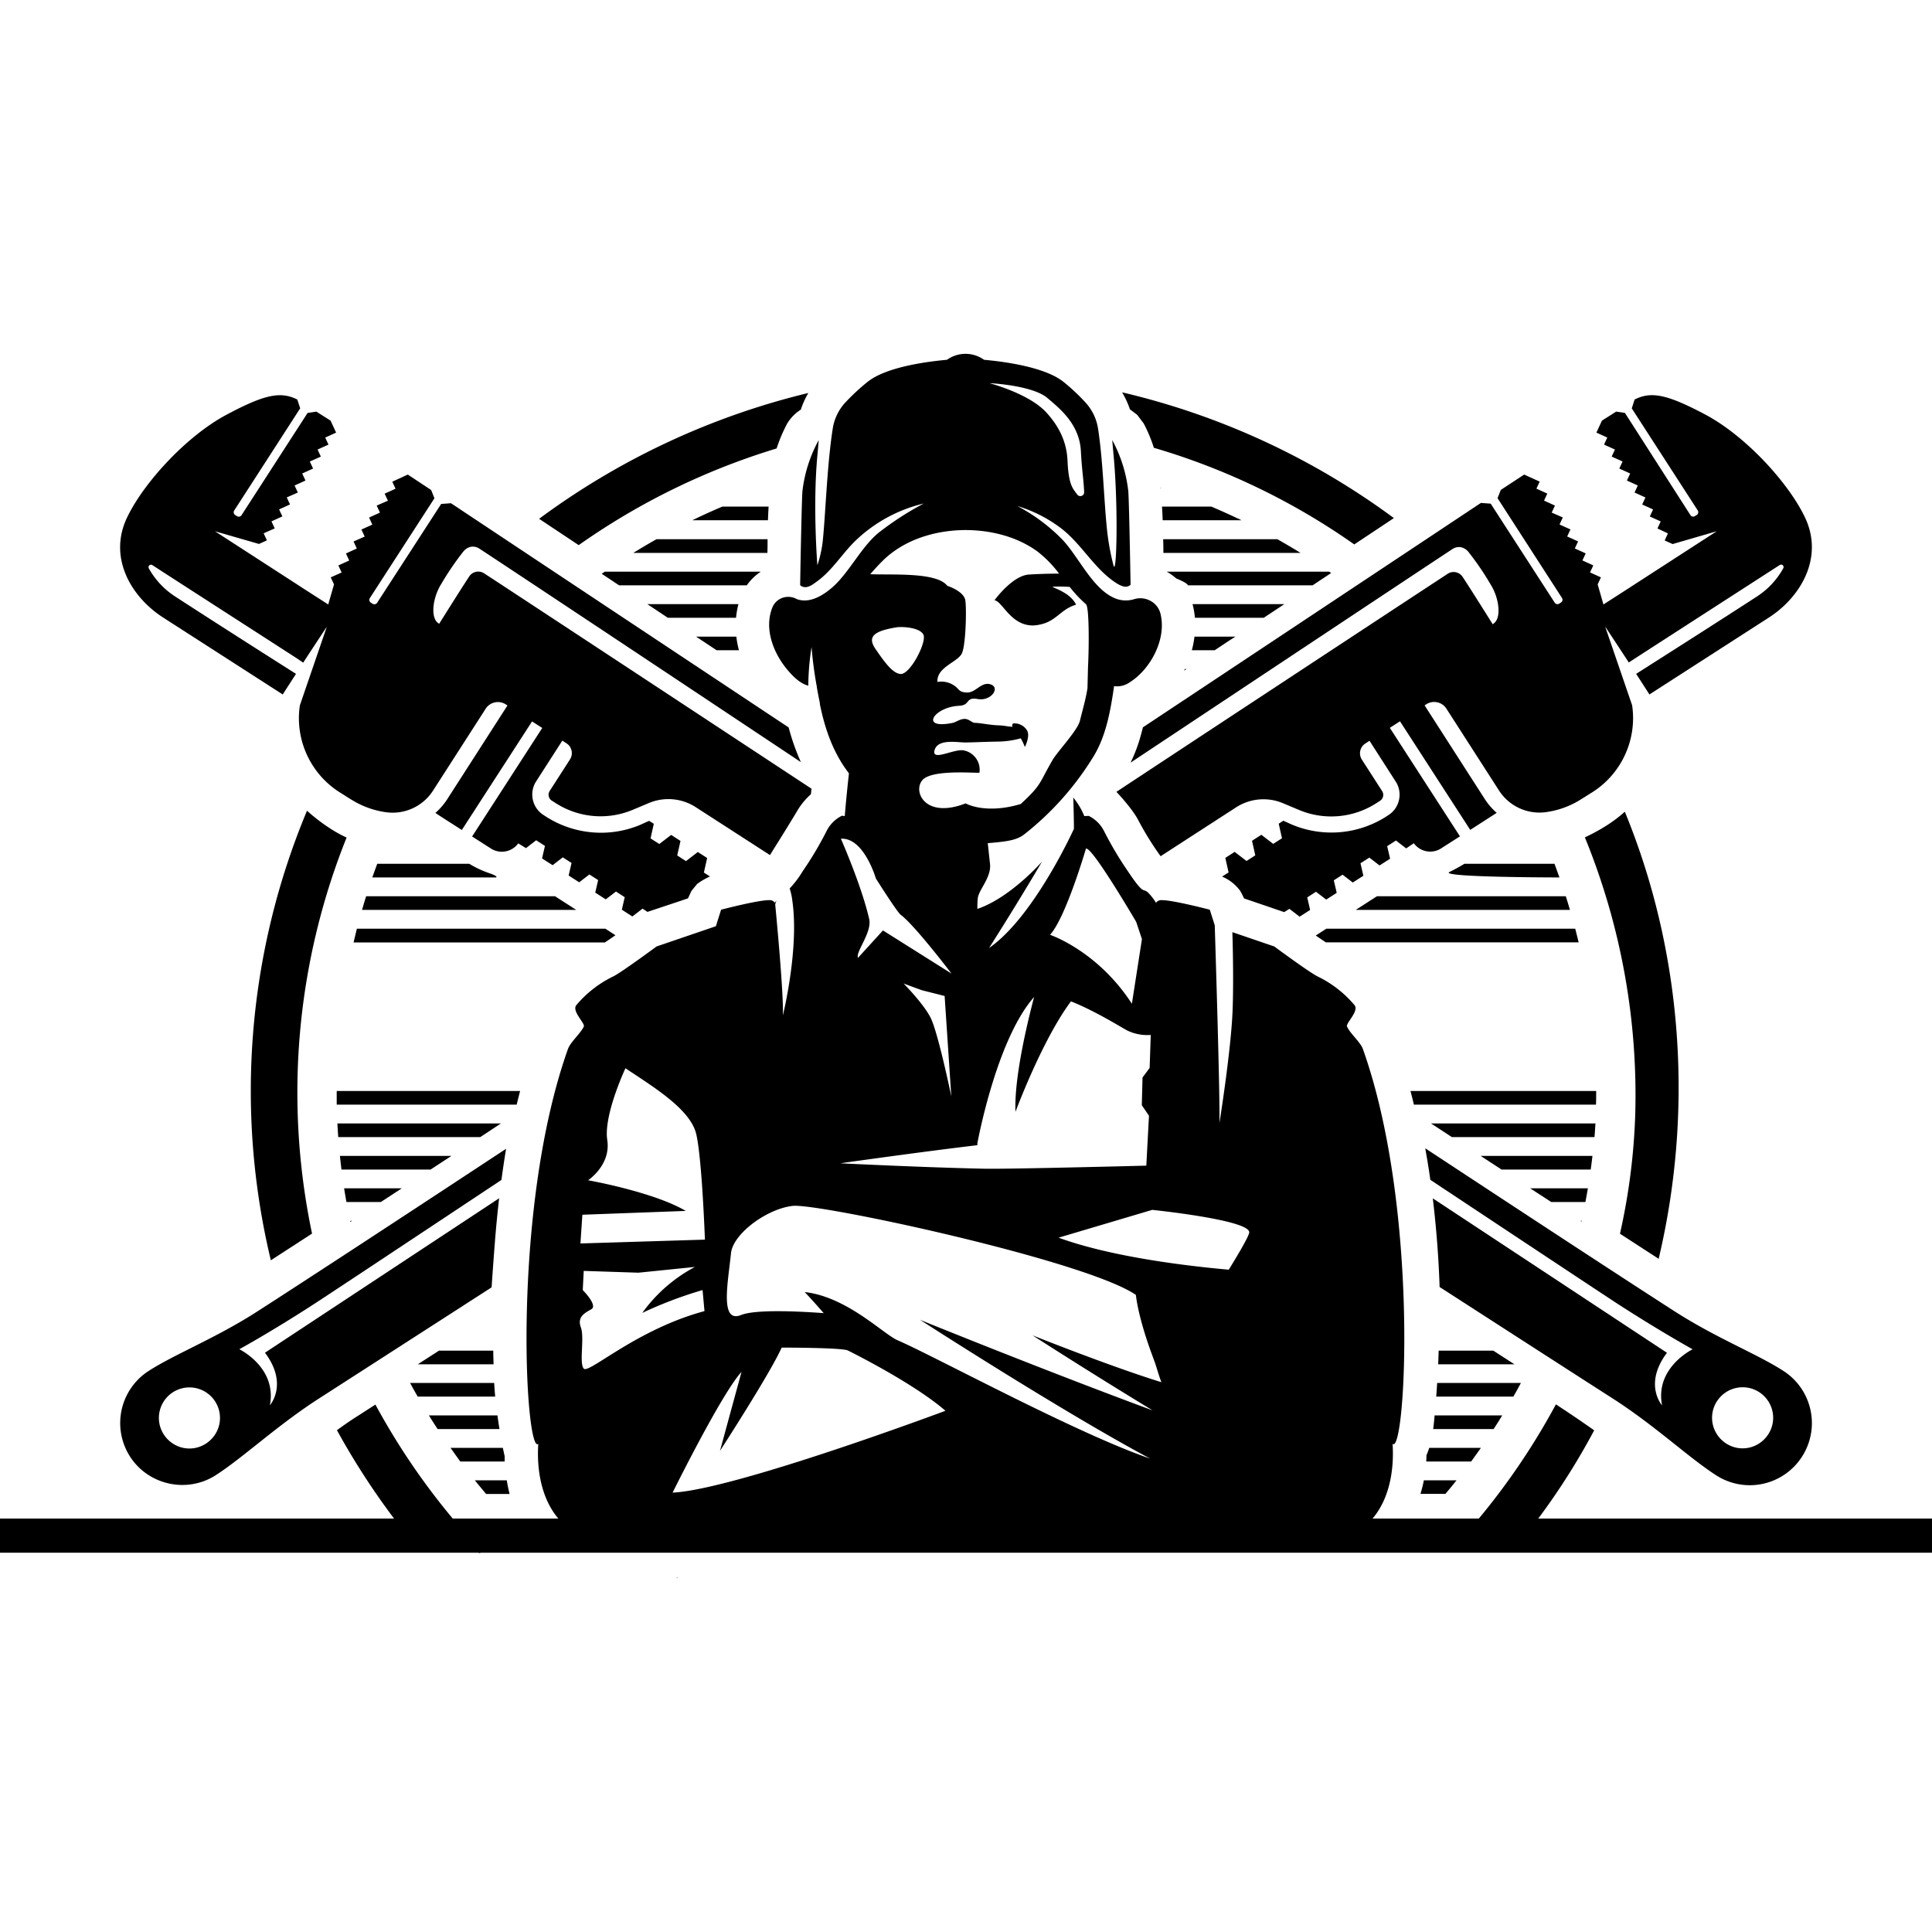 <svg viewBox="0 0 900 900" xmlns="http://www.w3.org/2000/svg" fill-rule="evenodd" clip-rule="evenodd" stroke-linejoin="round" stroke-miterlimit="2">
  <path d="M663.954 534.928c50.17 33.022 91.857 60.327 116.122 75.925 19.49 12.528 38.281 19.764 50.687 27.761a28.911 28.911 0 0113.285 24.31c0 5.548-1.6 10.98-4.604 15.644a28.913 28.913 0 01-24.322 13.301 28.89 28.89 0 01-15.647-4.605c-13.014-8.377-28.278-22.987-48.103-35.727-18.244-11.691-46.765-30.102-80.744-51.995a480.79 480.79 0 00-3.178-41.307l109.083 71.941c-11.052 14.702-2.28 24.493-2.28 24.493-3.436-17.59 14.23-26.12 14.23-26.12s-13.972-7.692-33.706-20.372c-4.713-3.04-39.148-25.845-88.467-58.562-.7-4.906-1.49-9.802-2.372-14.687h.016zm-428.183.168c-.821 4.834-1.52 9.7-2.19 14.564-49.273 32.702-83.617 55.477-88.391 58.517-19.734 12.74-33.706 20.342-33.706 20.342s17.667 8.53 14.23 26.12c0 0 8.773-9.792-2.28-24.493l109.083-71.942a557.471 557.471 0 00-1.991 20.616c-.537 6.892-1.045 13.85-1.52 20.874a110570.236 110570.236 0 01-80.456 51.812c-19.764 12.74-35.09 27.366-48.103 35.728-13.313 8.524-31.278 4.617-39.848-8.666a28.896 28.896 0 01-4.603-15.644 28.911 28.911 0 0113.284-24.31c12.406-7.966 31.197-15.203 50.688-27.76 24.219-15.584 65.83-42.813 115.863-75.758h-.06zm564.038 117.672a14.23 14.23 0 00-2.263 7.7c0 7.808 6.423 14.23 14.23 14.23s14.23-6.422 14.23-14.23a14.24 14.24 0 00-6.539-11.972 14.219 14.219 0 00-19.688 4.348l.03-.076zm-699.59.076a14.23 14.23 0 012.26 7.695c0 7.805-6.424 14.23-14.231 14.23-7.807 0-14.23-6.425-14.23-14.23 0-4.835 2.463-9.35 6.528-11.967a14.238 14.238 0 017.702-2.264c4.838 0 9.356 2.466 11.97 6.536zm201.397-228.048l-2.296-1.52-4.743 3.649-4.896-3.147 1.338-5.838-4.074-2.63-4.759 3.648-4.895-3.147 1.353-5.838-4.09-2.615-4.743 3.649-4.911-3.162 1.353-5.838-4.09-2.615-4.743 3.649-4.91-3.148 1.352-5.838-4.09-2.63-4.743 3.664-3.618-2.22c-2.896 4.034-8.518 5.104-12.695 2.418l-8.787-5.625 32.672-50.55-4.744-3.042-32.717 50.566c-4.424-2.828-8.803-5.61-11.813-7.601l-.502-.35a30.25 30.25 0 005.382-6.172l28.187-43.877-.821-.532c-3.115-1.995-7.32-1.076-9.32 2.037l-24.538 38.175a22.38 22.38 0 01-21.77 10.065 40.852 40.852 0 01-15.964-5.701c-2.554-1.52-2.128-1.353-5.321-3.33-13.826-8.517-21.313-24.504-19.004-40.577v-.091l12.588-36.716s-5.062 7.602-11.007 16.723l-3.101-2.098c-14.367-9.289-56.632-36.487-67.122-43.313a1.152 1.152 0 00-.674-.218 1.16 1.16 0 00-1.155 1.156c0 .205.053.405.156.582a37.087 37.087 0 0012.543 13.257c16.024 10.414 39.3 25.283 56.008 35.864-2.098 3.239-4.226 6.523-6.187 9.594l-55.674-35.82c-15.036-9.653-25.846-28.11-16.724-46.84 7.845-16.268 27.716-37.826 46.279-47.693 17.635-9.395 25.07-10.961 32.9-7.054l1.352 4.105-30.725 47.586a1.522 1.522 0 00.471 2.128l.806.517a1.522 1.522 0 002.128-.456l30.772-47.631 4.074-.609 6.629 4.197 2.584 5.58-5.078 2.31 1.52 3.284-5.077 2.296 1.52 3.283-5.139 2.296 1.52 3.284-5.062 2.296 1.52 3.284-5.078 2.31 1.52 3.27-5.168 2.28 1.52 3.268-5.078 2.311 1.52 3.269-5.077 2.31 1.52 3.27-5.17 2.295 1.521 3.284-3.694 1.672-20.51-5.914 39.529 25.572.608.41 12.634 8.12 2.691-9.35-1.52-3.27 5.062-2.28-1.52-3.269 5.063-2.31-1.52-3.284 5.062-2.296-1.52-3.284 5.184-2.28-1.52-3.284 5.078-2.296-1.52-3.284 5.077-2.31-1.52-3.27 5.23-2.28-1.52-3.269 5.077-2.31-1.52-3.27 7.221-3.314 10.886 7.192 1.52 3.846-30.072 46.491a1.522 1.522 0 00.456 2.129l.806.517a1.522 1.522 0 002.129-.456l29.828-46.036 4.561-.334s67.685 45.001 157.308 104.446a103.997 103.997 0 005.7 16.16c-75.62-50.337-136.129-90.519-149.811-99.474a5.448 5.448 0 00-4.136-.79 6.326 6.326 0 00-3.466 2.387 132.362 132.362 0 00-10.232 15.081c-3.831 6.081-5.245 16.04-.851 18.335 0 0 9.958-15.917 14.002-22.044 1.504-2.291 4.623-2.944 6.917-1.445 13.364 8.712 75.013 49.304 152.534 100.341l-.289 2.57a32.45 32.45 0 00-6.294 7.601c-3.481 5.9-9.532 15.523-12.786 20.738l-34.617-22.35a23.509 23.509 0 00-21.878-1.854l-7.237 3.04a38.71 38.71 0 01-36.077-3.04l-1.84-1.17a3.269 3.269 0 01-.972-4.47l9.486-14.747c1.595-2.49.861-5.85-1.626-7.45l-1.961-1.277-12.421 19.338c-3.027 5.075-1.582 11.713 3.283 15.067l1.87 1.216a47.455 47.455 0 0043.086 3.816c1.52-.654 3.04-1.383 4.637-2.068l2.16 1.384-1.521 6.796 4.09 2.615 5.518-4.242 4.348 2.797-1.52 6.781 4.074 2.63 5.52-4.242 4.347 2.798-1.52 6.78 2.828 1.81a33.714 33.714 0 00-5.99 3.496l-2.63 3.223-1.612 3.482-18.882 6.31zm230.723-85.928c89.7-59.52 157.52-104.583 157.52-104.583l4.562.334 29.813 46.112a1.52 1.52 0 002.129.456l.805-.517a1.52 1.52 0 00.457-2.128l-30.012-46.477 1.52-3.846 10.886-7.146 7.222 3.284-1.52 3.269 5.077 2.31-1.52 3.27 5.078 2.31-1.52 3.27 5.184 2.264-1.52 3.284 5.077 2.296-1.52 3.284 5.078 2.296-1.52 3.283 5.062 2.296-1.52 3.284 5.063 2.31-1.52 3.27 5.077 2.31-1.52 3.27 2.69 9.35 12.635-8.12.608-.41 39.528-25.572-20.54 5.96-3.709-1.672 1.52-3.284-4.88-2.311 1.52-3.269-5.077-2.31 1.52-3.27-5.078-2.31 1.52-3.269-5.078-2.31 1.52-3.27-5.077-2.31 1.52-3.284-5.062-2.296 1.52-3.284-5.078-2.296 1.52-3.283-5.078-2.296 1.52-3.284-5.077-2.31 2.584-5.58 6.63-4.197 4.074.609 30.512 47.6a1.52 1.52 0 002.129.457l.806-.517a1.519 1.519 0 00.47-2.128l-30.725-47.526 1.323-4.135c7.83-3.938 15.203-2.372 32.96 7.024 18.61 9.897 38.495 31.455 46.31 47.708 9.03 18.73-1.749 37.187-16.724 46.84l-55.644 35.82c-1.961-3.041-4.09-6.356-6.188-9.594 16.724-10.642 39.985-25.45 56.009-35.864a36.95 36.95 0 0012.512-13.288 1.15 1.15 0 00.157-.582 1.16 1.16 0 00-1.156-1.155c-.241 0-.477.076-.673.217-10.49 6.78-52.755 34.025-67.122 43.314l-3.162 2.052c-5.945-9.122-11.008-16.723-11.008-16.723l12.589 36.715v.092c2.333 16.047-5.103 32.028-18.883 40.577-3.192 1.976-2.767 1.748-5.32 3.33a40.858 40.858 0 01-16.025 5.746 22.394 22.394 0 01-21.786-10.064l-24.538-38.175c-2-3.114-6.205-4.032-9.32-2.038l-.82.532 28.186 43.877a30.25 30.25 0 005.382 6.172l-.487.35-11.828 7.602-32.717-50.581-4.743 3.04 32.671 50.55-8.787 5.626c-4.176 2.687-9.799 1.616-12.695-2.417l-3.573 2.402-4.758-3.664-4.09 2.63 1.353 5.838-4.91 3.147-4.744-3.649-4.135 2.615 1.353 5.838-4.941 3.147-4.743-3.648-4.09 2.615 1.353 5.838-4.895 3.147-4.759-3.65-4.074 2.631 1.337 5.838-4.895 3.147-4.743-3.649-2.448 1.52-18.7-6.385a34.183 34.183 0 00-1.824-3.572 19.985 19.985 0 00-8.408-6.599l3.04-1.93-1.52-6.781 4.349-2.797 5.518 4.241 4.09-2.63-1.52-6.78 4.348-2.798 5.519 4.242 4.09-2.615-1.521-6.796 2.159-1.383c1.52.684 3.04 1.413 4.637 2.067a47.456 47.456 0 0042.766-3.679l1.87-1.216c4.872-3.35 6.319-9.993 3.284-15.067l-12.42-19.338-1.962 1.277c-2.487 1.6-3.221 4.96-1.627 7.45l9.487 14.747a3.269 3.269 0 01-.973 4.47l-1.824 1.17a38.758 38.758 0 01-36.093 3.04l-7.236-3.04a23.478 23.478 0 00-21.863 1.855l-35.225 22.805a141.865 141.865 0 01-10.369-16.724c-2.509-4.834-8.073-10.992-10.217-13.272 78.373-51.691 140.873-92.74 154.343-101.588 2.295-1.5 5.414-.847 6.918 1.444 4.044 6.082 14.002 22.045 14.002 22.045 4.394-2.296 3.04-12.163-.851-18.335a132.362 132.362 0 00-10.232-15.082 6.326 6.326 0 00-3.466-2.387 5.448 5.448 0 00-4.136.79c-13.607 8.956-74.237 49.214-149.995 99.521a71.45 71.45 0 004.075-10.292c.578-1.9 1.14-3.969 1.611-5.854v-.258z"/>
  <path d="M395.556 360.38l-.897-1.216c-6.613-8.985-10.384-19.551-12.725-31.136v-.471s-.638-3.041-1.398-7.252c0-.228 0-.441-.077-.654a180.073 180.073 0 01-2.402-18.244 118.604 118.604 0 00-1.52 18.016c-3.664-.973-6.75-3.983-9.122-6.69-7.282-8.3-11.57-19.93-7.601-29.783a7.92 7.92 0 014.56-4.408 8.218 8.218 0 016.37.304c.262.162.543.29.837.38 5.777 1.854 11.767-1.825 16.009-5.489 8.27-7.13 13.987-19.931 22.805-26.423a141.334 141.334 0 0119.931-12.755 68.744 68.744 0 00-32.11 17.62c-6.08 5.99-10.641 13.683-17.741 18.746-1.81 1.307-4.257 3.344-6.766 2.31a2.591 2.591 0 01-.973-.668c.274-15.964.79-41.049 1.08-43.846a65.027 65.027 0 017.57-23.702 396.213 396.213 0 01-.622 7.191c-2.205 23.565 0 51.113 0 51.113a54.508 54.508 0 002.66-12.862c1.262-13.455 1.961-34.86 4.561-51.189a23.127 23.127 0 015.686-11.646 99.672 99.672 0 0110.52-9.775c8.378-6.66 26.196-9.274 36.944-10.247a14.822 14.822 0 0117.271 0c10.749.973 28.582 3.588 36.96 10.247a92.715 92.715 0 0110.413 9.775 23.134 23.134 0 015.671 11.646c2.28 14.367 2.782 32.657 4.09 46.005a114.336 114.336 0 003.147 18.03c1.53 5.918 2.28-27.547.076-51.112-.32-3.345-.487-5.458-.639-7.191a64.975 64.975 0 017.465 23.671c.29 2.767.806 27.776 1.08 43.74a3.53 3.53 0 01-3.223.79 2.607 2.607 0 01-.502-.137l-.547-.197a6.13 6.13 0 01-.715-.32 8.622 8.622 0 01-.912-.47c-.35-.198-.684-.411-1.019-.624-10.034-6.583-15.842-17.955-25.39-25.313a64.498 64.498 0 00-20.432-10.415 84.271 84.271 0 0120.54 15.204c7.525 7.601 13.773 22.15 23.67 27.183a13.278 13.278 0 009.898 1.094 9.87 9.87 0 017.769.624 9.367 9.367 0 014.774 5.99c3.04 12.162-4.926 26.195-14.322 32.018a10.067 10.067 0 01-7.267 1.779c-1.688 11.524-3.71 23.215-9.7 32.945A137.2 137.2 0 01477 388.78c-3.223 2.478-7.602 3.04-11.843 3.527a136.59 136.59 0 01-5.018.456c.335 3.04.73 6.811 1.05 9.73.668 6.082-5.002 11.707-5.671 15.72a36.227 36.227 0 00-.198 5.185c15.538-5.276 30.133-22.075 30.133-22.075a1467.751 1467.751 0 01-24.705 40.288c20.965-14.473 39.528-55.507 39.528-55.507 0-3.42-.137-9.274-.304-14.564a33.239 33.239 0 015.139 8.62l2.052-.091a15.899 15.899 0 017.13 7.039 162.347 162.347 0 0011.16 18.806c7.753 11.615 6.75 7.495 9.38 9.897a25.87 25.87 0 013.679 4.744 3.042 3.042 0 012.767-1.232c5.336 0 22.288 4.455 22.288 4.455l2.31 7.252c.426 13.683 2.555 82.568 2.16 92.222 0 0 5.442-33.796 6.157-52.694.426-11.478.198-26.393-.107-36.32l19.506 6.659s15.964 11.797 20.023 13.88a52.236 52.236 0 0117.347 13.424c2.326 2.767-4.12 8.393-3.467 9.974 1.217 3.04 6.264 7.312 7.374 10.444 26.56 74.496 19.9 189.721 13.85 183.96 1.52 23.716-8.65 45.989-34.967 45.198l-44.789.943-49.167-5.215H379.669l-49.167 5.215-44.789-.943c-26.286.79-36.488-21.482-34.967-45.199-6.081 5.747-12.71-109.463 13.85-183.959 1.11-3.132 6.081-7.48 7.373-10.444.639-1.52-5.792-7.207-3.466-9.974a52.254 52.254 0 0117.332-13.424c4.059-2.083 20.022-13.88 20.022-13.88l27.625-9.426 2.432-7.693s16.952-4.455 22.318-4.455a3.043 3.043 0 012.737 1.201l.715-1.08c-.35 1.11-.563 1.886-.563 1.886s4.014 41.049 3.573 51.69c0 0 7.601-30.664 4.454-53.073a30.444 30.444 0 00-1.292-6.082 45.262 45.262 0 006.081-8.042 160.342 160.342 0 0011.175-18.807 15.899 15.899 0 017.13-7.039l1.277.198c.547-6.75 1.338-14.367 1.946-19.916l.091.121zM364.162 627.76s28.095 0 30.786 1.338c2.691 1.338 30.771 15.386 45.488 28.095 0 0-98.35 36.792-127.114 38.13 0 0 22.805-46.157 32.11-56.252l-10.035 36.792s23.413-36.123 28.765-48.164v.061zm176.858 16.146c-1.657-4.394-1.96-6.446-3.83-11.403-7.268-19.292-8.043-29.28-8.043-29.28-23.368-16.056-147.76-42.813-159.847-41.475-12.086 1.338-27.867 13.014-28.78 22.075-1.337 13.379-5.35 32.778 4.698 28.764 6.705-2.676 26.256-1.779 38.495-.882-5.032-5.792-8.848-9.82-8.848-9.82 19.764 2.25 36.487 19.505 43.283 22.47 17.301 7.48 83.344 43.39 117.627 55.111-40.562-21.604-107.167-64.629-107.167-64.629s59.14 24.021 108.323 42.174c-29.631-17.985-55.948-34.967-55.948-34.967s36.153 14.458 60.083 21.847l-.046.015zm-269.096-51.873l-.456 8.924s7.145 7.145 4.013 8.924c-3.131 1.779-6.689 3.573-4.895 8.468 1.794 4.896-.897 16.51 1.338 19.187 2.235 2.675 24.523-18.244 56.252-26.773l-.897-9.806a193.88 193.88 0 00-28.08 10.642 71.462 71.462 0 0124.522-21.406l-26.317 2.676-25.48-.836zm300.476-.563s9.487-15.203 9.547-17.392c.153-5.823-45.199-10.475-45.199-10.475l-43.618 12.953c24.918 9.122 60.813 13.272 79.27 14.914zm-281.046-93.834s-10.263 21.847-8.469 33.447c1.794 11.6-8.924 18.73-8.924 18.73s30.33 5.352 45.488 14.276l-48.164 1.779-.897 13.379 57.985-1.78s-1.338-37.46-4.013-49.06c-2.676-11.6-19.628-21.847-33.006-30.771zm190.374-33.204c-3.482 13.212-9.32 38.008-8.681 53.485 0 0 12.39-33.447 25.845-51.448 11.54 4.561 23.976 12.452 26.439 13.683a21.436 21.436 0 0010.733 1.961l-.517 15.37-3.314 4.455-.334 12.908 3.344 4.91-1.246 23.246s-63.99 1.657-75.226 1.43c-27.502-.548-67.32-2.524-67.32-2.524s37.142-5.276 63.854-8.438v-.928c1.08-5.7 9.79-49.212 26.362-68.034l.061-.076zm-60.813-6.279l8.484 3.117 10.642 2.69 3.116 46.827s-6.248-30.33-9.806-37.02c-3.557-6.69-12.436-15.614-12.436-15.614zm84.956-62.82s-9.365 32.11-16.724 40.137c0 0 22.075 7.358 38.13 32.11l4.682-30.103-2.675-8.027s-20.738-35.454-23.413-34.116zm-114.176-4.682s9.73 22.105 13.211 37.491c1.399 6.188-6.385 15.203-5.23 18.061l11.646-12.77 31.927 20.098s-17.134-22.546-23.641-27.365c-1.779-1.338-11.6-16.952-11.6-16.952s-5.565-19.171-16.268-18.502l-.045-.061zm101.603-123.51a52.849 52.849 0 00-10.156-10.339c-9.472-6.841-21.573-9.882-33.508-9.882-14.048.076-28.43 4.47-38.327 14.2-2.068 2.022-3.999 4.165-5.914 6.355 9.122.486 30.938-1.171 35.88 5.412 0 0 7.86 2.478 8.437 6.917.578 4.44.198 20.008-1.52 24.326-1.718 4.317-11.89 6.446-11.51 13.546 2.468-.432 5.01.02 7.177 1.277 3.223 1.824 2.31 3.466 6.537 3.648 4.227.183 6.811-5.351 11.22-3.74 4.41 1.612 0 7.845-6.081 6.781s-3.238 2.889-8.818 3.147c-11.63.547-18.73 11.311-2.645 7.89 1.033-.212 3.268-1.824 5.366-1.793 1.84 0 3.588 1.87 4.561 1.84 2.418 0 7.283 1.048 10.962 1.155 3.04.09 5.123.714 6.735.653 0 0-.517-1.064.32-1.52a6.792 6.792 0 016.521 3.42c.715 1.521.563 3.786-.973 7.314-.137.73-.395-.958-2.052-3.801a42.033 42.033 0 01-10.931 1.52c-7.602.137-11.19.395-15.021.395-3.831 0-12.649-1.778-14.185 3.543-1.535 5.32 8.24-.259 13.03.09 4.532.58 7.965 4.48 7.965 9.05 0 .462-.035.923-.105 1.38-.07.458-21.665-1.779-26.454 3.36-4.789 5.139.943 18.38 20.023 10.962 0 0 9 5.26 25.678.289 9.806-9.122 8.255-9.122 14.747-20.388 2.326-4.029 11.676-13.82 12.801-18.35 1.201-4.88 2.797-10.323 3.527-15.203l.259-10.05c.501-9.471.562-27.776-.943-29.053a60.163 60.163 0 01-7.602-8.088 73.23 73.23 0 00-7.51-.107c-2.504.093 7.389 1.9 10.49 8.393-8.179 2.417-9.289 8.893-19.764 9.669-10.642.273-14.458-11.205-18.244-11.737 0 0 8.286-11.494 16.055-11.98a234.818 234.818 0 0114.139-.426l-.167-.076zm-75.621 25.084c2.448-.395 10.733 0 12.467 3.376 1.733 3.375-6.082 18.532-10.551 18.365-3.832-.152-7.876-6.081-11.525-11.311-3.648-5.23-2.675-8.484 9.609-10.43zm43.466-113.72c.395 0 19.946 1.02 26.818 6.933 5.428 4.668 14.884 11.935 15.553 24.69.471 9 1.338 13.683 1.52 19.187a1.736 1.736 0 01-1.17 1.687 1.83 1.83 0 01-2.007-.562c-1.9-2.737-4.044-4.03-4.56-15.72-.35-9.031-4.106-16.222-9.807-22.501-8.149-8.985-26.606-13.683-26.378-13.683l.03-.03z"/>
  <path d="M0 707.393h899.998v15.918H0zM315.04 734.942l.517.228.137-.228M663.3 689.59h15.203a230.858 230.858 0 01-5.184 6.325h-11.616a63.746 63.746 0 001.597-6.37v.045zm-442.094 0h14.869c.334 2.144.775 4.271 1.322 6.37h-10.93a357.729 357.729 0 01-5.261-6.37zm444.587-15.127h24.082a770.575 770.575 0 01-4.56 6.37h-20.92c.06-.953.09-1.91.09-2.873.496-1.142.934-2.31 1.308-3.497zm-455.974 0h24.431c.502 2.448.836 3.862.836 3.862v2.508h-20.66a770.575 770.575 0 01-4.562-6.37h-.045zm458.483-15.112h31.5a279.289 279.289 0 01-4.013 6.37h-28.156c.273-2.113.486-4.241.669-6.37zm-468.502 0h31.927c.304 2.25.623 4.394.957 6.37H203.86a281.249 281.249 0 01-4.06-6.37zm469.688-15.127h39.01a232.318 232.318 0 01-3.511 6.37h-35.94c.167-2.113.304-4.241.44-6.37zm-478.46 0h39.178c.122 2.144.274 4.287.472 6.37h-36.093a228.814 228.814 0 01-3.557-6.37zm479.159-15.051h25.42l9.882 6.37h-35.53c.091-2.128.167-4.242.228-6.37zm-465.674 0h25.268c0 2.128.09 4.242.152 6.37H194.63l2.113-1.368 7.769-5.002zm-41.353-60.478h.821l-.38.243-.41.274v-.517h-.03zm573.602.38l-.593-.38h.669l-.076.38zm-23.945-15.508h26.879a312.746 312.746 0 01-1.156 6.386h-15.887l-9.836-6.386zm-552.576 0h26.925l-4.941 3.239-4.835 3.147h-16.009c-.38-2.129-.73-4.257-1.08-6.386h-.06zm529.436-15.112h52.147a303.72 303.72 0 01-.805 6.37h-41.536l-3.846-2.508-5.899-3.862h-.06zm-531.397 0h52.025l-9.73 6.37H159.07a453.64 453.64 0 01-.73-6.37h-.06zm508.289-15.112h76.654c-.137 2.114-.274 4.242-.44 6.355h-66.454l-7.115-4.667-2.6-1.688h-.045zm-509.46 0h76.244l-9.623 6.355h-66.165c-.152-2.113-.273-4.241-.395-6.355h-.06zm499.942-15.127h86.507c0 2.129 0 4.257-.077 6.37h-84.833a229.346 229.346 0 00-1.597-6.37zm-500.337 0h85.579c-.548 2.114-1.08 4.242-1.612 6.37h-83.83v-6.37h-.137zm456.187-72.397l4.956-3.193h115.94c.563 2.113 1.08 4.242 1.596 6.355H617.63c-1.52-1.019-3.131-2.083-4.667-3.162h-.06zm-446.685-3.193h115.788l4.682 3.04a175.209 175.209 0 01-4.91 3.36H164.71c.502-2.113 1.018-4.241 1.52-6.354l-.015-.046zm565.133-8.757H631.54l9.913-6.37h87.95a307.71 307.71 0 011.946 6.37zm-560.785-6.37h87.966l9.912 6.37H168.65c.623-2.129 1.246-4.257 1.915-6.37zm511.633-15.112h41.946c.79 2.113 1.52 4.226 2.326 6.355 0 0-56.48 0-51.265-2.54 2.432-1.17 4.743-2.462 6.993-3.815zm-506.464 0h42.888a46.113 46.113 0 009.274 4.363c4.44 1.52 3.239 1.992 3.239 1.992h-57.696c.744-2.129 1.52-4.242 2.295-6.355zm376.234-90.718h.745l-.76.502-.365.258c.121-.258.243-.501.38-.76zm4.47-15.112h19.08l-2.57 1.642-7.1 4.713h-10.642a47.277 47.277 0 001.232-6.355zm-212.207 6.355h-10.414l-9.563-6.355h18.761c.252 2.146.66 4.27 1.216 6.355zm211.325-21.482h42.736l-4.196 2.782-5.397 3.573h-32.049a43.016 43.016 0 00-.73-4.759 44.35 44.35 0 00-.38-1.52l.016-.076zm-212.678 6.355h-31.76l-9.562-6.355h42.432a39.822 39.822 0 00-1.11 6.355zm200.591-21.482h75.712l.487.334.425.304-4.956 3.284-3.68 2.448h-58.075c-.29-1.2-5.382-3.177-5.382-3.177s-1.52-1.293-2.676-2.068a18.7 18.7 0 00-1.855-1.125zm-261.753 0h72.701a24.335 24.335 0 00-6.537 6.37h-59.475l-4.956-3.299-3.147-2.083 1.414-.988zm260.126-15.112h53.212a308.217 308.217 0 0110.779 6.37h-63.884c0-2.128 0-4.242-.107-6.37zm-236.044 0h51.766c0 2.128 0 4.242-.076 6.37h-62.454a307.586 307.586 0 0110.764-6.37zm235.512-15.203h22.972a365.301 365.301 0 0114.079 6.37h-36.747a220.564 220.564 0 00-.304-6.37zm-204.802 0h21.543a220.564 220.564 0 00-.304 6.37h-35.241c4.56-2.235 9.289-4.363 14.002-6.37zm204.361-8.666h-.334v-.167l.35.121-.016.046z"/>
  <path d="M174.912 654.365a322.308 322.308 0 0041.277 59.216c15.933 18.131 2.66 5.458-3.04 6.553H195.42l-3.04-1.52a342.84 342.84 0 01-35.424-52.376c3.178-2.295 6.386-4.56 9.67-6.613l8.285-5.336v.076zm549.9-.152c6.081 3.983 12.056 8.012 17.818 12.086a319.3 319.3 0 01-34.222 51.585l-2.022 1.854-1.688.38h-18.122s-8.377-.136.73-10.824a322.205 322.205 0 0037.506-55.097v.016zM143.016 377.666a84.994 84.994 0 0012.482 9.335 60.338 60.338 0 005.96 3.162 319.222 319.222 0 00-16.1 184.491L126.17 587.09a338.29 338.29 0 0116.845-209.424zm613.89.456c26.88 65.374 32.14 139.125 15.766 208.284l-7.04-4.56-10.991-7.13a294.6 294.6 0 007.115-55.508 317.452 317.452 0 00-23.459-129.136 87.65 87.65 0 0010.034-5.473 62.016 62.016 0 008.575-6.477zM251.126 241.69a347.934 347.934 0 01125.426-58.624 39.495 39.495 0 00-3.496 7.754 19.898 19.898 0 00-6.355 6.477l-.198.38a73.398 73.398 0 00-4.728 11.235 321.816 321.816 0 00-92.192 45.032l-3.999-2.66-14.458-9.61v.016zm379.76 11.934a317.457 317.457 0 00-93.377-45.031 68.303 68.303 0 00-4.729-11.327l-3.04-4.029-3.39-2.569a40.879 40.879 0 00-3.634-7.906 346.18 346.18 0 01126.612 58.578l-18.441 12.254v.03z"/>
</svg>

